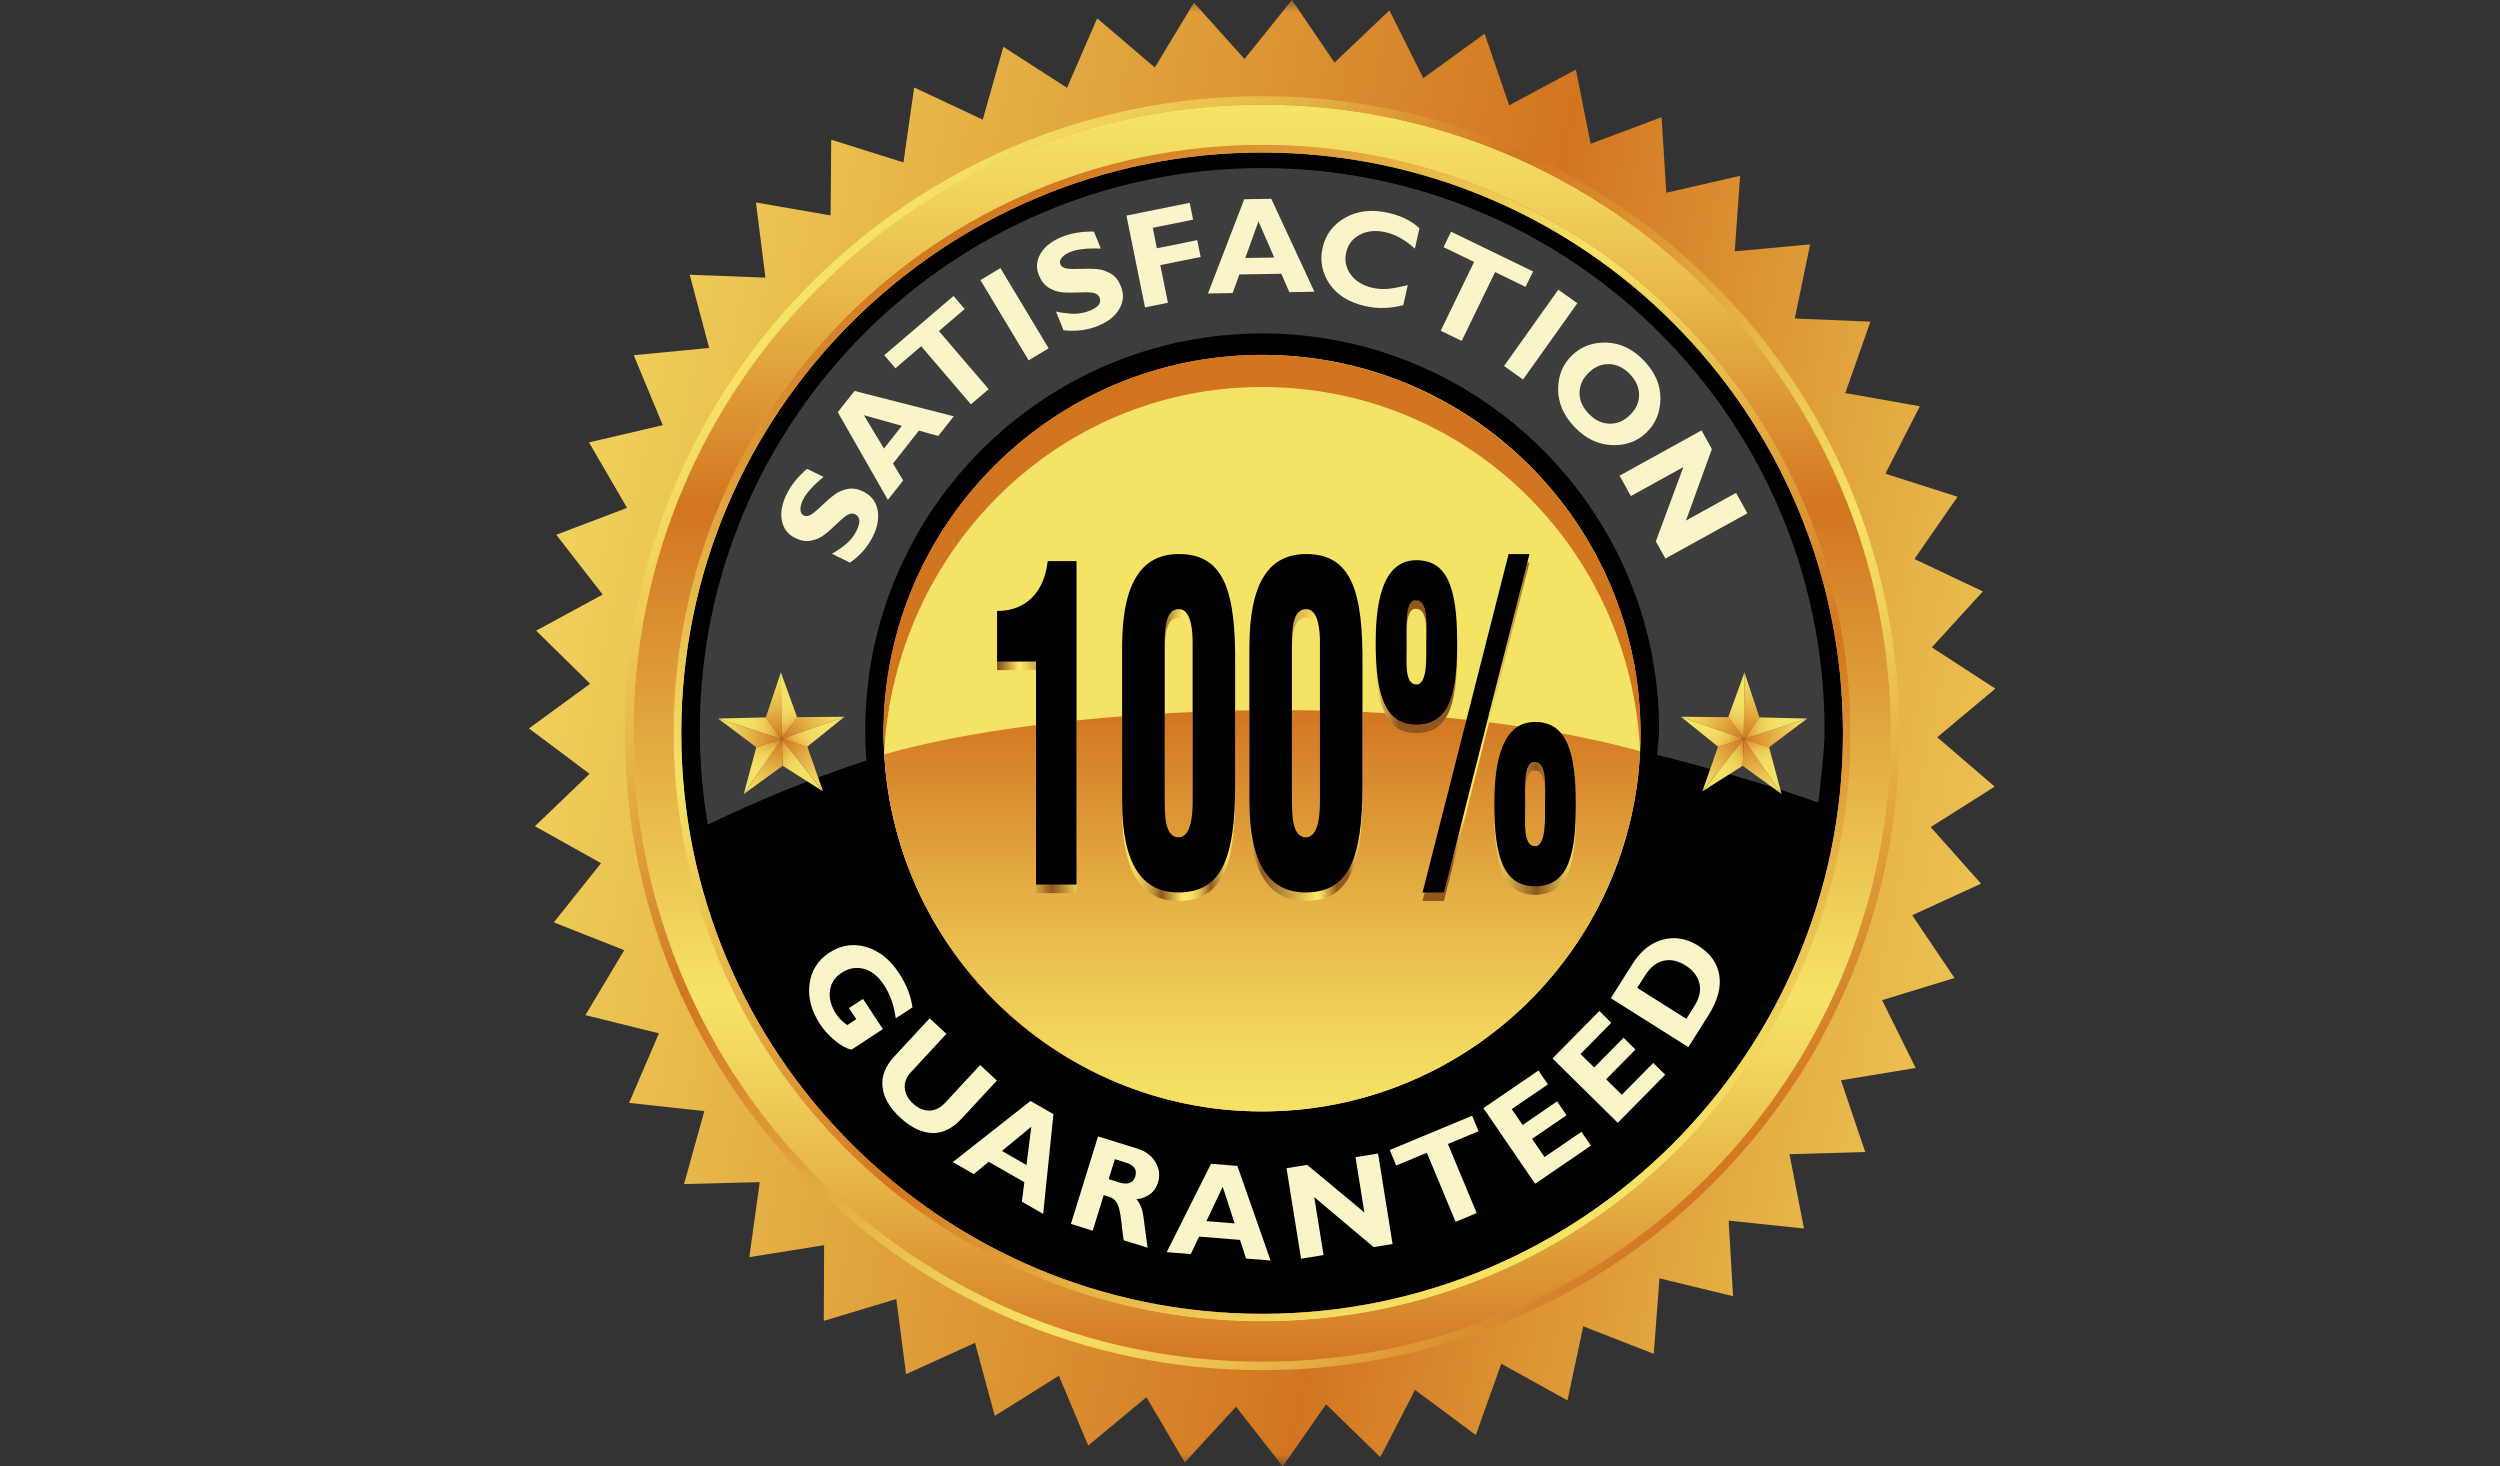 <svg width="104" height="61" viewBox="0 0 104 61" fill="none" xmlns="http://www.w3.org/2000/svg">
<rect x="0" y="0" width="104" height="61" fill="#333333" stroke="none"/>
<mask id="mask0" mask-type="alpha" maskUnits="userSpaceOnUse" x="0" y="0" width="104" height="61">
<rect width="104" height="61" fill="#C4C4C4"/>
</mask>
<g mask="url(#mask0)">
<path d="M82.41 36.76L79.547 38.074L81.308 40.685L78.295 41.606L79.692 44.428L76.584 44.939L77.592 47.923L74.443 48.015L75.045 51.106L71.911 50.778L72.095 53.922L69.034 53.179L68.797 56.32L65.862 55.175L65.208 58.256L62.452 56.731L61.394 59.698L58.865 57.819L57.421 60.618L55.165 58.419L53.361 61L51.419 58.52L49.286 60.838L47.692 58.122L45.269 60.135L44.051 57.23L41.382 58.903L40.562 55.862L37.693 57.163L37.286 54.04L34.27 54.948L34.283 51.799L31.172 52.297L31.605 49.177L28.456 49.256L29.301 46.222L26.169 45.881L27.411 42.986L24.352 42.23L25.969 39.528L23.039 38.371L25.002 35.908L22.252 34.371L24.526 32.191L22.005 30.302L24.549 28.444L22.303 26.236L25.072 24.734L23.14 22.246L26.085 21.127L24.502 18.404L27.57 17.686L26.364 14.777L29.5 14.474L28.693 11.43L31.842 11.549L31.448 8.424L34.552 8.961L34.579 5.811L37.584 6.757L38.03 3.639L40.882 4.977L41.74 1.947L44.388 3.653L45.642 0.763L48.04 2.807L49.668 0.111L51.771 2.455L53.744 0L55.516 2.604L57.799 0.433L59.209 3.25L61.76 1.403L62.781 4.383L65.557 2.893L66.171 5.981L69.121 4.874L69.318 8.018L72.388 7.313L72.165 10.455L75.302 10.166L74.662 13.249L77.809 13.381L76.763 16.351L79.865 16.901L78.433 19.706L81.434 20.665L79.64 23.254L82.487 24.603L80.363 26.93L83.005 28.647L80.59 30.67L82.979 32.724L80.317 34.407L82.41 36.76Z" fill="url(#paint0_linear)"/>
<path d="M76.667 30.5C76.667 43.841 65.849 54.655 52.504 54.655C39.158 54.655 28.34 43.841 28.34 30.5C28.34 17.159 39.158 6.345 52.504 6.345C65.849 6.345 76.667 17.16 76.667 30.5ZM52.504 14.764C43.81 14.764 36.762 21.809 36.762 30.5C36.762 39.191 43.81 46.236 52.504 46.236C61.197 46.236 68.245 39.191 68.245 30.5C68.245 21.809 61.197 14.764 52.504 14.764Z" fill="black"/>
<path d="M52.504 6.026C38.983 6.026 28.021 16.983 28.021 30.5C28.021 44.017 38.983 54.974 52.504 54.974C66.025 54.974 76.987 44.017 76.987 30.5C76.987 16.983 66.025 6.026 52.504 6.026ZM52.504 54.655C39.159 54.655 28.341 43.841 28.341 30.5C28.341 17.159 39.159 6.345 52.504 6.345C65.85 6.345 76.668 17.159 76.668 30.5C76.668 43.841 65.85 54.655 52.504 54.655Z" fill="url(#paint1_linear)"/>
<path d="M52.504 46.236C61.198 46.236 68.245 39.191 68.245 30.5C68.245 21.809 61.198 14.764 52.504 14.764C43.81 14.764 36.763 21.809 36.763 30.5C36.763 39.191 43.81 46.236 52.504 46.236Z" fill="url(#paint2_linear)"/>
<path d="M52.504 4.353C38.058 4.353 26.348 16.059 26.348 30.5C26.348 44.941 38.058 56.647 52.504 56.647C66.949 56.647 78.659 44.94 78.659 30.5C78.659 16.059 66.949 4.353 52.504 4.353ZM52.504 54.974C38.982 54.974 28.021 44.017 28.021 30.5C28.021 16.983 38.982 6.026 52.504 6.026C66.025 6.026 76.986 16.983 76.986 30.5C76.986 44.017 66.025 54.974 52.504 54.974Z" fill="url(#paint3_linear)"/>
<path d="M52.503 4.001C37.863 4.001 25.995 15.865 25.995 30.5C25.995 45.135 37.863 56.999 52.503 56.999C67.143 56.999 79.011 45.135 79.011 30.5C79.011 15.865 67.143 4.001 52.503 4.001ZM52.503 56.647C38.058 56.647 26.347 44.94 26.347 30.5C26.347 16.059 38.058 4.353 52.503 4.353C66.949 4.353 78.659 16.059 78.659 30.5C78.659 44.941 66.949 56.647 52.503 56.647Z" fill="url(#paint4_linear)"/>
<path d="M52.507 6.992C39.608 6.992 29.113 17.481 29.113 30.376C29.113 31.713 29.226 33.025 29.445 34.302C31.471 33.323 33.67 32.417 36.043 31.636C36.01 31.22 35.994 30.799 35.994 30.376C35.994 21.276 43.402 13.871 52.507 13.871C61.612 13.871 69.02 21.276 69.02 30.376C69.02 30.558 68.945 31.225 68.937 31.404C71.496 32.044 73.723 32.706 75.642 33.386C75.737 32.536 75.901 31.248 75.901 30.376C75.901 17.481 65.406 6.992 52.507 6.992Z" fill="#3D3D3D"/>
<path d="M68.236 30.5C68.236 30.751 68.24 31 68.227 31.247C67.838 22.909 60.941 16.267 52.503 16.267C44.066 16.267 37.175 23.045 36.786 31.384C36.774 31.137 36.745 30.75 36.745 30.5C36.745 21.814 43.815 14.773 52.503 14.773C61.191 14.773 68.236 21.814 68.236 30.5Z" fill="#D27520"/>
<path d="M68.227 31.247C68.227 31.26 36.788 31.435 36.786 31.384C37.18 22.947 43.966 16.1 52.503 16.1C61.04 16.1 67.833 22.811 68.227 31.247Z" fill="#F5E366"/>
<path d="M68.227 31.248C67.819 39.569 60.928 46.227 52.503 46.227C44.117 46.227 37.25 39.65 36.786 31.384C43.324 29.48 58.137 28.488 68.227 31.248Z" fill="url(#paint5_linear)"/>
<path d="M73.592 31.085L75.178 29.891L72.538 30.745L73.592 31.085Z" fill="url(#paint6_linear)"/>
<path d="M75.18 29.891L73.195 29.843L72.54 30.745L75.18 29.891Z" fill="url(#paint7_linear)"/>
<path d="M73.196 29.855L72.57 27.971L72.538 30.745L73.196 29.855Z" fill="url(#paint8_linear)"/>
<path d="M72.571 27.971L71.894 29.837L72.539 30.745L72.571 27.971Z" fill="url(#paint9_linear)"/>
<path d="M71.91 29.834L69.925 29.818L72.54 30.745L71.91 29.834Z" fill="url(#paint10_linear)"/>
<path d="M69.925 29.818L71.472 31.062L72.54 30.745L69.925 29.818Z" fill="url(#paint11_linear)"/>
<path d="M71.475 31.047L70.818 32.92L72.54 30.745L71.475 31.047Z" fill="url(#paint12_linear)"/>
<path d="M70.818 32.92L72.496 31.858L72.54 30.745L70.818 32.92Z" fill="url(#paint13_linear)"/>
<path d="M72.496 31.859L74.115 33.031L72.541 30.746L72.496 31.859Z" fill="url(#paint14_linear)"/>
<path d="M74.114 33.03L73.594 31.085L72.54 30.745L74.114 33.03Z" fill="url(#paint15_linear)"/>
<path d="M31.461 31.085L29.874 29.891L32.514 30.745L31.461 31.085Z" fill="url(#paint16_linear)"/>
<path d="M29.876 29.891L31.861 29.843L32.516 30.745L29.876 29.891Z" fill="url(#paint17_linear)"/>
<path d="M31.856 29.855L32.483 27.97L32.515 30.745L31.856 29.855Z" fill="url(#paint18_linear)"/>
<path d="M32.483 27.97L33.161 29.837L32.516 30.745L32.483 27.97Z" fill="url(#paint19_linear)"/>
<path d="M33.145 29.834L35.131 29.818L32.516 30.745L33.145 29.834Z" fill="url(#paint20_linear)"/>
<path d="M35.131 29.818L33.583 31.062L32.516 30.745L35.131 29.818Z" fill="url(#paint21_linear)"/>
<path d="M33.581 31.047L34.237 32.92L32.516 30.745L33.581 31.047Z" fill="url(#paint22_linear)"/>
<path d="M34.237 32.92L32.56 31.858L32.516 30.745L34.237 32.92Z" fill="url(#paint23_linear)"/>
<path d="M32.56 31.858L30.941 33.03L32.516 30.745L32.56 31.858Z" fill="url(#paint24_linear)"/>
<path d="M30.941 33.03L31.462 31.085L32.516 30.745L30.941 33.03Z" fill="url(#paint25_linear)"/>
<path d="M43.099 27.877H41.478V25.769C42.337 25.787 43.395 25.329 43.586 23.698H44.783V37.153H43.099V27.877V27.877ZM46.679 27.291C46.679 24.541 47.527 23.404 49.041 23.404C50.948 23.404 51.414 24.999 51.382 28.079V33.028C51.382 36.034 50.831 37.482 49.02 37.482C47.538 37.482 46.68 36.346 46.68 33.688V27.291H46.679ZM49.613 27.291C49.613 27.089 49.677 25.696 49.041 25.696C48.469 25.696 48.448 26.521 48.448 27.291V33.468C48.448 34.275 48.448 35.191 49.041 35.191C49.645 35.154 49.613 33.945 49.613 33.468V27.291ZM51.975 27.291C51.975 24.541 52.822 23.404 54.337 23.404C56.243 23.404 56.71 24.999 56.678 28.079V33.028C56.678 36.034 56.127 37.482 54.316 37.482C52.833 37.482 51.975 36.346 51.975 33.688V27.291ZM54.909 27.291C54.909 27.089 54.973 25.696 54.337 25.696C53.766 25.696 53.744 26.521 53.744 27.291V33.468C53.744 34.275 53.744 35.191 54.337 35.191C54.941 35.154 54.909 33.945 54.909 33.468V27.291ZM57.229 27.07C57.229 25.072 57.652 23.661 58.923 23.661C60.184 23.661 60.618 24.761 60.618 27.07C60.618 28.995 60.395 30.498 58.923 30.498C57.578 30.498 57.229 29.197 57.229 27.07ZM59.336 27.052C59.336 26.484 59.442 25.329 58.923 25.329C58.425 25.255 58.511 26.484 58.511 27.052C58.511 27.877 58.415 28.83 58.923 28.83C59.4 28.83 59.336 27.62 59.336 27.052ZM60.067 37.482H59.178L62.758 23.404H63.626L60.067 37.482ZM65.553 33.798C65.553 35.722 65.331 37.225 63.859 37.225C62.514 37.225 62.164 35.924 62.164 33.798C62.164 31.799 62.588 30.388 63.859 30.388C65.183 30.388 65.553 31.653 65.553 33.798ZM63.446 33.761C63.446 34.586 63.351 35.558 63.859 35.558C64.335 35.558 64.272 34.33 64.272 33.761C64.272 33.193 64.378 32.056 63.859 32.056C63.361 31.983 63.446 33.193 63.446 33.761Z" fill="url(#paint26_linear)"/>
<path d="M43.099 27.521H41.478V25.413C42.337 25.432 43.395 24.973 43.586 23.342H44.783V36.797H43.099V27.521V27.521ZM46.679 26.934C46.679 24.185 47.527 23.048 49.041 23.048C50.948 23.048 51.414 24.643 51.382 27.723V32.672C51.382 35.678 50.831 37.126 49.02 37.126C47.538 37.126 46.68 35.99 46.68 33.332V26.934H46.679ZM49.613 26.934C49.613 26.733 49.677 25.34 49.041 25.34C48.469 25.34 48.448 26.165 48.448 26.934V33.112C48.448 33.918 48.448 34.835 49.041 34.835C49.645 34.798 49.613 33.589 49.613 33.112V26.934ZM51.975 26.934C51.975 24.185 52.822 23.048 54.337 23.048C56.243 23.048 56.71 24.643 56.678 27.723V32.672C56.678 35.678 56.127 37.126 54.316 37.126C52.833 37.126 51.975 35.99 51.975 33.332V26.934ZM54.909 26.934C54.909 26.733 54.973 25.34 54.337 25.34C53.766 25.34 53.744 26.165 53.744 26.934V33.112C53.744 33.918 53.744 34.835 54.337 34.835C54.941 34.798 54.909 33.589 54.909 33.112V26.934ZM57.229 26.715C57.229 24.717 57.652 23.305 58.923 23.305C60.184 23.305 60.618 24.405 60.618 26.715C60.618 28.64 60.395 30.142 58.923 30.142C57.578 30.142 57.229 28.841 57.229 26.715ZM59.336 26.696C59.336 26.128 59.442 24.973 58.923 24.973C58.425 24.9 58.511 26.128 58.511 26.696C58.511 27.521 58.415 28.474 58.923 28.474C59.4 28.474 59.336 27.265 59.336 26.696ZM60.067 37.127H59.178L62.758 23.049H63.626L60.067 37.127ZM65.553 33.442C65.553 35.367 65.331 36.87 63.859 36.87C62.514 36.87 62.164 35.568 62.164 33.442C62.164 31.444 62.588 30.033 63.859 30.033C65.183 30.033 65.553 31.297 65.553 33.442ZM63.446 33.406C63.446 34.23 63.351 35.202 63.859 35.202C64.335 35.202 64.272 33.974 64.272 33.406C64.272 32.837 64.378 31.701 63.859 31.701C63.361 31.627 63.446 32.837 63.446 33.406Z" fill="black"/>
<path d="M33.574 19.503L34.258 19.837C33.822 20.199 33.537 20.518 33.403 20.793C33.326 20.951 33.291 21.088 33.299 21.206C33.306 21.325 33.353 21.405 33.44 21.448C33.507 21.48 33.587 21.478 33.679 21.441C33.772 21.403 33.929 21.278 34.151 21.066C34.373 20.853 34.562 20.69 34.72 20.574C34.878 20.459 35.059 20.381 35.263 20.341C35.466 20.301 35.682 20.336 35.909 20.447C36.233 20.605 36.431 20.855 36.503 21.195C36.575 21.535 36.512 21.906 36.316 22.308C36.104 22.743 35.785 23.108 35.36 23.406L34.606 23.037C34.877 22.88 35.093 22.729 35.253 22.584C35.413 22.438 35.542 22.265 35.641 22.063C35.808 21.72 35.784 21.497 35.569 21.391C35.495 21.355 35.409 21.356 35.311 21.393C35.212 21.429 35.053 21.555 34.831 21.771C34.61 21.987 34.422 22.152 34.267 22.265C34.112 22.379 33.934 22.455 33.731 22.493C33.528 22.532 33.31 22.494 33.078 22.381C32.777 22.234 32.593 21.994 32.527 21.662C32.461 21.33 32.527 20.96 32.725 20.555C32.907 20.181 33.19 19.831 33.574 19.503Z" fill="#FAF5C9"/>
<path d="M35.547 16.264L39.678 17.318L39.031 18.137L38.228 17.913L37.148 19.282L37.572 19.987L36.935 20.794L34.851 17.146L35.547 16.264ZM37.518 17.714L35.938 17.272L36.773 18.659L37.518 17.714Z" fill="#FAF5C9"/>
<path d="M39.667 12.312L40.131 12.855L39.059 13.772L41.128 16.189L40.39 16.82L38.321 14.403L37.249 15.32L36.785 14.777L39.667 12.312Z" fill="#FAF5C9"/>
<path d="M41.617 11.152L43.624 14.49L42.792 14.99L40.785 11.652L41.617 11.152Z" fill="#FAF5C9"/>
<path d="M45.505 9.634L45.794 10.338C45.228 10.32 44.803 10.369 44.519 10.485C44.357 10.551 44.24 10.631 44.167 10.725C44.093 10.818 44.075 10.909 44.112 10.999C44.14 11.067 44.202 11.119 44.296 11.152C44.39 11.186 44.59 11.197 44.897 11.185C45.204 11.174 45.455 11.177 45.65 11.196C45.844 11.214 46.031 11.277 46.21 11.382C46.389 11.487 46.526 11.657 46.622 11.89C46.76 12.224 46.742 12.542 46.569 12.844C46.397 13.146 46.103 13.382 45.689 13.552C45.242 13.736 44.761 13.797 44.245 13.738L43.926 12.961C44.234 13.024 44.495 13.054 44.711 13.052C44.927 13.05 45.139 13.005 45.348 12.92C45.7 12.775 45.831 12.592 45.74 12.371C45.709 12.295 45.645 12.238 45.546 12.2C45.448 12.162 45.245 12.15 44.936 12.165C44.627 12.179 44.377 12.177 44.186 12.159C43.995 12.141 43.811 12.079 43.633 11.973C43.456 11.867 43.318 11.695 43.22 11.455C43.093 11.146 43.115 10.845 43.286 10.552C43.457 10.26 43.752 10.028 44.17 9.856C44.556 9.698 45.001 9.624 45.505 9.634Z" fill="#FAF5C9"/>
<path d="M49.491 8.437L49.633 9.137L47.954 9.476L48.126 10.329L49.805 9.989L49.946 10.689L48.268 11.028L48.585 12.594L47.633 12.787L46.861 8.969L49.491 8.437Z" fill="#FAF5C9"/>
<path d="M52.886 8.27L54.679 12.136L53.636 12.153L53.303 11.389L51.558 11.417L51.279 12.191L50.251 12.208L51.761 8.288L52.886 8.27ZM53.008 10.713L52.352 9.21L51.804 10.732L53.008 10.713Z" fill="#FAF5C9"/>
<path d="M58.563 11.862L58.377 12.692C57.844 12.837 57.318 12.851 56.798 12.734C56.123 12.582 55.627 12.275 55.311 11.813C54.995 11.35 54.899 10.846 55.021 10.3C55.144 9.755 55.459 9.338 55.966 9.052C56.474 8.767 57.068 8.7 57.748 8.853C58.29 8.975 58.724 9.19 59.049 9.497L58.859 10.343C58.457 9.98 58.05 9.752 57.638 9.66C57.233 9.569 56.878 9.603 56.573 9.762C56.268 9.921 56.077 10.168 56.002 10.503C55.926 10.841 55.99 11.148 56.194 11.424C56.397 11.7 56.697 11.883 57.092 11.972C57.288 12.016 57.482 12.032 57.675 12.021C57.869 12.01 58.164 11.957 58.563 11.862Z" fill="#FAF5C9"/>
<path d="M63.776 11.292L63.464 11.934L62.195 11.319L60.807 14.182L59.934 13.759L61.322 10.896L60.052 10.281L60.363 9.639L63.776 11.292Z" fill="#FAF5C9"/>
<path d="M65.617 12.614L63.358 15.788L62.567 15.225L64.826 12.052L65.617 12.614Z" fill="#FAF5C9"/>
<path d="M68.391 15.005C68.851 15.483 69.078 16.01 69.074 16.583C69.069 17.157 68.875 17.628 68.491 17.996C68.102 18.369 67.62 18.542 67.046 18.516C66.472 18.489 65.959 18.241 65.507 17.77C65.05 17.294 64.821 16.77 64.818 16.198C64.816 15.626 65.01 15.152 65.402 14.776C65.787 14.407 66.267 14.232 66.84 14.253C67.414 14.274 67.931 14.524 68.391 15.005ZM66.091 17.21C66.346 17.476 66.63 17.614 66.944 17.625C67.257 17.637 67.542 17.52 67.798 17.274C68.056 17.027 68.185 16.747 68.186 16.434C68.188 16.121 68.061 15.832 67.806 15.566C67.55 15.3 67.265 15.16 66.952 15.147C66.638 15.135 66.353 15.252 66.095 15.499C65.839 15.745 65.71 16.025 65.709 16.339C65.707 16.653 65.835 16.943 66.091 17.21Z" fill="#FAF5C9"/>
<path d="M72.69 21.353L69.28 23.236L68.883 22.519L70.028 19.431L67.843 20.637L67.374 19.788L70.784 17.904L71.214 18.683L70.136 21.655L72.22 20.503L72.69 21.353Z" fill="#FAF5C9"/>
<path d="M37.959 41.906L37.264 42.363C37.193 41.829 37.03 41.367 36.776 40.98C36.53 40.606 36.246 40.38 35.924 40.301C35.603 40.223 35.296 40.279 35.004 40.471C34.724 40.655 34.564 40.905 34.524 41.221C34.484 41.537 34.572 41.86 34.789 42.19C34.903 42.365 35.057 42.516 35.249 42.642L35.621 42.398L35.318 41.937L35.902 41.554L36.728 42.81L35.425 43.666C35.216 43.622 34.987 43.498 34.738 43.293C34.489 43.088 34.281 42.859 34.115 42.607C33.75 42.052 33.604 41.495 33.676 40.938C33.748 40.38 34.021 39.946 34.494 39.635C34.977 39.317 35.489 39.237 36.028 39.393C36.567 39.549 37.023 39.911 37.396 40.478C37.703 40.946 37.891 41.422 37.959 41.906Z" fill="#FAF5C9"/>
<path d="M40.773 44.306L41.47 44.951L40 46.539C39.621 46.948 39.214 47.146 38.776 47.133C38.34 47.12 37.897 46.906 37.448 46.491C37.005 46.081 36.759 45.655 36.712 45.215C36.665 44.775 36.827 44.354 37.198 43.954L38.672 42.362L39.371 43.009L37.882 44.617C37.701 44.812 37.62 45.026 37.639 45.262C37.658 45.498 37.771 45.711 37.977 45.903C38.193 46.102 38.42 46.201 38.66 46.2C38.901 46.199 39.123 46.087 39.328 45.866L40.773 44.306Z" fill="#FAF5C9"/>
<path d="M43.823 46.349L43.396 50.498L42.51 49.99L42.612 49.18L41.131 48.331L40.509 48.843L39.636 48.342L42.869 45.801L43.823 46.349ZM42.702 48.465L42.903 46.872L41.68 47.878L42.702 48.465Z" fill="#FAF5C9"/>
<path d="M45.678 47.275L47.305 47.779C47.658 47.888 47.913 48.079 48.07 48.351C48.228 48.624 48.262 48.905 48.172 49.195C48.047 49.596 47.747 49.828 47.27 49.892C47.427 50.031 47.531 50.309 47.583 50.725C47.635 51.141 47.687 51.534 47.741 51.904L46.745 51.596C46.723 51.458 46.69 51.197 46.647 50.814C46.604 50.431 46.544 50.176 46.469 50.048C46.393 49.92 46.295 49.837 46.176 49.8L45.915 49.719L45.457 51.197L44.55 50.916L45.678 47.275ZM46.378 48.223L46.121 49.052L46.601 49.201C46.754 49.248 46.886 49.249 46.998 49.205C47.11 49.16 47.187 49.072 47.228 48.938C47.313 48.663 47.183 48.472 46.837 48.365L46.378 48.223Z" fill="#FAF5C9"/>
<path d="M51.475 48.502L52.856 52.438L51.837 52.356L51.585 51.58L49.883 51.442L49.538 52.17L48.535 52.089L50.378 48.414L51.475 48.502ZM51.362 50.894L50.865 49.367L50.188 50.799L51.362 50.894Z" fill="#FAF5C9"/>
<path d="M57.327 47.987L57.931 51.75L57.139 51.878L54.673 49.8L55.06 52.211L54.123 52.361L53.519 48.597L54.379 48.459L56.758 50.438L56.389 48.137L57.327 47.987Z" fill="#FAF5C9"/>
<path d="M61.241 46.414L61.509 47.059L60.234 47.59L61.431 50.464L60.554 50.829L59.357 47.955L58.082 48.485L57.813 47.84L61.241 46.414Z" fill="#FAF5C9"/>
<path d="M65.789 47.082L66.183 47.658L63.862 49.245L61.71 46.098L63.999 44.533L64.394 45.11L62.888 46.139L63.34 46.799L64.775 45.818L65.169 46.394L63.734 47.375L64.252 48.132L65.789 47.082Z" fill="#FAF5C9"/>
<path d="M68.775 44.217L69.273 44.708L67.298 46.708L64.584 44.031L66.531 42.057L67.029 42.548L65.749 43.846L66.318 44.407L67.539 43.17L68.036 43.661L66.815 44.898L67.468 45.542L68.775 44.217Z" fill="#FAF5C9"/>
<path d="M67.011 41.525L67.909 40.103C68.255 39.554 68.68 39.215 69.183 39.086C69.685 38.956 70.174 39.042 70.651 39.344C71.151 39.659 71.442 40.069 71.523 40.573C71.603 41.077 71.454 41.629 71.076 42.229L70.235 43.56L67.011 41.525ZM68.109 41.095L70.151 42.384L70.482 41.861C70.697 41.52 70.768 41.202 70.694 40.904C70.621 40.606 70.431 40.36 70.125 40.167C69.808 39.967 69.501 39.9 69.204 39.967C68.906 40.035 68.649 40.239 68.434 40.58L68.109 41.095Z" fill="#FAF5C9"/>
</g>
<defs>
<linearGradient id="paint0_linear" x1="95.507" y1="39.505" x2="-17.894" y2="15.709" gradientUnits="userSpaceOnUse">
<stop stop-color="#F5E366"/>
<stop offset="0.056" stop-color="#F1D65E"/>
<stop offset="0.158" stop-color="#E6B448"/>
<stop offset="0.295" stop-color="#D57E26"/>
<stop offset="0.316" stop-color="#D27520"/>
<stop offset="0.704" stop-color="#F5E366"/>
<stop offset="0.756" stop-color="#F1D65E"/>
<stop offset="0.852" stop-color="#E6B448"/>
<stop offset="0.98" stop-color="#D57E26"/>
<stop offset="1" stop-color="#D27520"/>
</linearGradient>
<linearGradient id="paint1_linear" x1="64.626" y1="51.489" x2="40.152" y2="9.084" gradientUnits="userSpaceOnUse">
<stop stop-color="#F5E366"/>
<stop offset="0.056" stop-color="#F1D65E"/>
<stop offset="0.158" stop-color="#E6B448"/>
<stop offset="0.295" stop-color="#D57E26"/>
<stop offset="0.316" stop-color="#D27520"/>
<stop offset="0.704" stop-color="#F5E366"/>
<stop offset="0.756" stop-color="#F1D65E"/>
<stop offset="0.852" stop-color="#E6B448"/>
<stop offset="0.98" stop-color="#D57E26"/>
<stop offset="1" stop-color="#D27520"/>
</linearGradient>
<linearGradient id="paint2_linear" x1="60.298" y1="43.995" x2="44.562" y2="16.73" gradientUnits="userSpaceOnUse">
<stop stop-color="#F5E366"/>
<stop offset="0.056" stop-color="#F1D65E"/>
<stop offset="0.158" stop-color="#E6B448"/>
<stop offset="0.295" stop-color="#D57E26"/>
<stop offset="0.316" stop-color="#D27520"/>
<stop offset="0.704" stop-color="#F5E366"/>
<stop offset="0.756" stop-color="#F1D65E"/>
<stop offset="0.852" stop-color="#E6B448"/>
<stop offset="0.98" stop-color="#D57E26"/>
<stop offset="1" stop-color="#D27520"/>
</linearGradient>
<linearGradient id="paint3_linear" x1="52.503" y1="4.613" x2="52.503" y2="56.906" gradientUnits="userSpaceOnUse">
<stop stop-color="#F5E366"/>
<stop offset="0.056" stop-color="#F1D65E"/>
<stop offset="0.158" stop-color="#E6B448"/>
<stop offset="0.295" stop-color="#D57E26"/>
<stop offset="0.316" stop-color="#D27520"/>
<stop offset="0.704" stop-color="#F5E366"/>
<stop offset="0.756" stop-color="#F1D65E"/>
<stop offset="0.852" stop-color="#E6B448"/>
<stop offset="0.98" stop-color="#D57E26"/>
<stop offset="1" stop-color="#D27520"/>
</linearGradient>
<linearGradient id="paint4_linear" x1="33.945" y1="11.948" x2="71.42" y2="49.436" gradientUnits="userSpaceOnUse">
<stop stop-color="#F5E366"/>
<stop offset="0.056" stop-color="#F1D65E"/>
<stop offset="0.158" stop-color="#E6B448"/>
<stop offset="0.295" stop-color="#D57E26"/>
<stop offset="0.316" stop-color="#D27520"/>
<stop offset="0.704" stop-color="#F5E366"/>
<stop offset="0.756" stop-color="#F1D65E"/>
<stop offset="0.852" stop-color="#E6B448"/>
<stop offset="0.98" stop-color="#D57E26"/>
<stop offset="1" stop-color="#D27520"/>
</linearGradient>
<linearGradient id="paint5_linear" x1="52.507" y1="46.227" x2="52.507" y2="29.542" gradientUnits="userSpaceOnUse">
<stop stop-color="#F5E366"/>
<stop offset="0.176" stop-color="#F1D65E"/>
<stop offset="0.499" stop-color="#E6B448"/>
<stop offset="0.932" stop-color="#D57E26"/>
<stop offset="1" stop-color="#D27520"/>
</linearGradient>
<linearGradient id="paint6_linear" x1="72.539" y1="30.481" x2="75.176" y2="30.491" gradientUnits="userSpaceOnUse">
<stop stop-color="#D27520"/>
<stop offset="0.068" stop-color="#D57E26"/>
<stop offset="0.501" stop-color="#E6B448"/>
<stop offset="0.824" stop-color="#F1D65E"/>
<stop offset="1" stop-color="#F5E366"/>
</linearGradient>
<linearGradient id="paint7_linear" x1="72.542" y1="30.293" x2="75.179" y2="30.302" gradientUnits="userSpaceOnUse">
<stop stop-color="#D27520"/>
<stop offset="0.048" stop-color="#DA8D2F"/>
<stop offset="0.117" stop-color="#E2A840"/>
<stop offset="0.195" stop-color="#E9BE4E"/>
<stop offset="0.287" stop-color="#EECF59"/>
<stop offset="0.4" stop-color="#F2DA60"/>
<stop offset="0.559" stop-color="#F4E165"/>
<stop offset="1" stop-color="#F5E366"/>
</linearGradient>
<linearGradient id="paint8_linear" x1="72.289" y1="30.66" x2="73.138" y2="28.164" gradientUnits="userSpaceOnUse">
<stop stop-color="#D27520"/>
<stop offset="0.068" stop-color="#D57E26"/>
<stop offset="0.501" stop-color="#E6B448"/>
<stop offset="0.824" stop-color="#F1D65E"/>
<stop offset="1" stop-color="#F5E366"/>
</linearGradient>
<linearGradient id="paint9_linear" x1="72.111" y1="30.599" x2="72.96" y2="28.103" gradientUnits="userSpaceOnUse">
<stop stop-color="#D27520"/>
<stop offset="0.048" stop-color="#DA8D2F"/>
<stop offset="0.117" stop-color="#E2A840"/>
<stop offset="0.195" stop-color="#E9BE4E"/>
<stop offset="0.287" stop-color="#EECF59"/>
<stop offset="0.4" stop-color="#F2DA60"/>
<stop offset="0.559" stop-color="#F4E165"/>
<stop offset="1" stop-color="#F5E366"/>
</linearGradient>
<linearGradient id="paint10_linear" x1="72.379" y1="30.953" x2="70.291" y2="29.343" gradientUnits="userSpaceOnUse">
<stop stop-color="#D27520"/>
<stop offset="0.068" stop-color="#D57E26"/>
<stop offset="0.501" stop-color="#E6B448"/>
<stop offset="0.824" stop-color="#F1D65E"/>
<stop offset="1" stop-color="#F5E366"/>
</linearGradient>
<linearGradient id="paint11_linear" x1="72.264" y1="31.102" x2="70.176" y2="29.492" gradientUnits="userSpaceOnUse">
<stop stop-color="#D27520"/>
<stop offset="0.048" stop-color="#DA8D2F"/>
<stop offset="0.117" stop-color="#E2A840"/>
<stop offset="0.195" stop-color="#E9BE4E"/>
<stop offset="0.287" stop-color="#EECF59"/>
<stop offset="0.4" stop-color="#F2DA60"/>
<stop offset="0.559" stop-color="#F4E165"/>
<stop offset="1" stop-color="#F5E366"/>
</linearGradient>
<linearGradient id="paint12_linear" x1="72.686" y1="30.965" x2="70.487" y2="32.42" gradientUnits="userSpaceOnUse">
<stop stop-color="#D27520"/>
<stop offset="0.068" stop-color="#D57E26"/>
<stop offset="0.501" stop-color="#E6B448"/>
<stop offset="0.824" stop-color="#F1D65E"/>
<stop offset="1" stop-color="#F5E366"/>
</linearGradient>
<linearGradient id="paint13_linear" x1="72.79" y1="31.122" x2="70.591" y2="32.577" gradientUnits="userSpaceOnUse">
<stop stop-color="#D27520"/>
<stop offset="0.048" stop-color="#DA8D2F"/>
<stop offset="0.117" stop-color="#E2A840"/>
<stop offset="0.195" stop-color="#E9BE4E"/>
<stop offset="0.287" stop-color="#EECF59"/>
<stop offset="0.4" stop-color="#F2DA60"/>
<stop offset="0.559" stop-color="#F4E165"/>
<stop offset="1" stop-color="#F5E366"/>
</linearGradient>
<linearGradient id="paint14_linear" x1="72.783" y1="30.674" x2="73.529" y2="33.203" gradientUnits="userSpaceOnUse">
<stop stop-color="#D27520"/>
<stop offset="0.068" stop-color="#D57E26"/>
<stop offset="0.501" stop-color="#E6B448"/>
<stop offset="0.824" stop-color="#F1D65E"/>
<stop offset="1" stop-color="#F5E366"/>
</linearGradient>
<linearGradient id="paint15_linear" x1="72.978" y1="30.616" x2="73.725" y2="33.145" gradientUnits="userSpaceOnUse">
<stop stop-color="#D27520"/>
<stop offset="0.048" stop-color="#DA8D2F"/>
<stop offset="0.117" stop-color="#E2A840"/>
<stop offset="0.195" stop-color="#E9BE4E"/>
<stop offset="0.287" stop-color="#EECF59"/>
<stop offset="0.4" stop-color="#F2DA60"/>
<stop offset="0.559" stop-color="#F4E165"/>
<stop offset="1" stop-color="#F5E366"/>
</linearGradient>
<linearGradient id="paint16_linear" x1="32.513" y1="30.482" x2="29.876" y2="30.491" gradientUnits="userSpaceOnUse">
<stop stop-color="#D27520"/>
<stop offset="0.068" stop-color="#D57E26"/>
<stop offset="0.501" stop-color="#E6B448"/>
<stop offset="0.824" stop-color="#F1D65E"/>
<stop offset="1" stop-color="#F5E366"/>
</linearGradient>
<linearGradient id="paint17_linear" x1="32.514" y1="30.293" x2="29.878" y2="30.302" gradientUnits="userSpaceOnUse">
<stop stop-color="#D27520"/>
<stop offset="0.048" stop-color="#DA8D2F"/>
<stop offset="0.117" stop-color="#E2A840"/>
<stop offset="0.195" stop-color="#E9BE4E"/>
<stop offset="0.287" stop-color="#EECF59"/>
<stop offset="0.4" stop-color="#F2DA60"/>
<stop offset="0.559" stop-color="#F4E165"/>
<stop offset="1" stop-color="#F5E366"/>
</linearGradient>
<linearGradient id="paint18_linear" x1="32.764" y1="30.66" x2="31.915" y2="28.163" gradientUnits="userSpaceOnUse">
<stop stop-color="#D27520"/>
<stop offset="0.068" stop-color="#D57E26"/>
<stop offset="0.501" stop-color="#E6B448"/>
<stop offset="0.824" stop-color="#F1D65E"/>
<stop offset="1" stop-color="#F5E366"/>
</linearGradient>
<linearGradient id="paint19_linear" x1="32.943" y1="30.599" x2="32.094" y2="28.103" gradientUnits="userSpaceOnUse">
<stop stop-color="#D27520"/>
<stop offset="0.048" stop-color="#DA8D2F"/>
<stop offset="0.117" stop-color="#E2A840"/>
<stop offset="0.195" stop-color="#E9BE4E"/>
<stop offset="0.287" stop-color="#EECF59"/>
<stop offset="0.4" stop-color="#F2DA60"/>
<stop offset="0.559" stop-color="#F4E165"/>
<stop offset="1" stop-color="#F5E366"/>
</linearGradient>
<linearGradient id="paint20_linear" x1="32.676" y1="30.953" x2="34.764" y2="29.343" gradientUnits="userSpaceOnUse">
<stop stop-color="#D27520"/>
<stop offset="0.068" stop-color="#D57E26"/>
<stop offset="0.501" stop-color="#E6B448"/>
<stop offset="0.824" stop-color="#F1D65E"/>
<stop offset="1" stop-color="#F5E366"/>
</linearGradient>
<linearGradient id="paint21_linear" x1="32.791" y1="31.102" x2="34.88" y2="29.492" gradientUnits="userSpaceOnUse">
<stop stop-color="#D27520"/>
<stop offset="0.048" stop-color="#DA8D2F"/>
<stop offset="0.117" stop-color="#E2A840"/>
<stop offset="0.195" stop-color="#E9BE4E"/>
<stop offset="0.287" stop-color="#EECF59"/>
<stop offset="0.4" stop-color="#F2DA60"/>
<stop offset="0.559" stop-color="#F4E165"/>
<stop offset="1" stop-color="#F5E366"/>
</linearGradient>
<linearGradient id="paint22_linear" x1="32.37" y1="30.964" x2="34.569" y2="32.42" gradientUnits="userSpaceOnUse">
<stop stop-color="#D27520"/>
<stop offset="0.068" stop-color="#D57E26"/>
<stop offset="0.501" stop-color="#E6B448"/>
<stop offset="0.824" stop-color="#F1D65E"/>
<stop offset="1" stop-color="#F5E366"/>
</linearGradient>
<linearGradient id="paint23_linear" x1="32.266" y1="31.122" x2="34.465" y2="32.577" gradientUnits="userSpaceOnUse">
<stop stop-color="#D27520"/>
<stop offset="0.048" stop-color="#DA8D2F"/>
<stop offset="0.117" stop-color="#E2A840"/>
<stop offset="0.195" stop-color="#E9BE4E"/>
<stop offset="0.287" stop-color="#EECF59"/>
<stop offset="0.4" stop-color="#F2DA60"/>
<stop offset="0.559" stop-color="#F4E165"/>
<stop offset="1" stop-color="#F5E366"/>
</linearGradient>
<linearGradient id="paint24_linear" x1="32.273" y1="30.673" x2="31.527" y2="33.203" gradientUnits="userSpaceOnUse">
<stop stop-color="#D27520"/>
<stop offset="0.068" stop-color="#D57E26"/>
<stop offset="0.501" stop-color="#E6B448"/>
<stop offset="0.824" stop-color="#F1D65E"/>
<stop offset="1" stop-color="#F5E366"/>
</linearGradient>
<linearGradient id="paint25_linear" x1="32.077" y1="30.616" x2="31.331" y2="33.145" gradientUnits="userSpaceOnUse">
<stop stop-color="#D27520"/>
<stop offset="0.048" stop-color="#DA8D2F"/>
<stop offset="0.117" stop-color="#E2A840"/>
<stop offset="0.195" stop-color="#E9BE4E"/>
<stop offset="0.287" stop-color="#EECF59"/>
<stop offset="0.4" stop-color="#F2DA60"/>
<stop offset="0.559" stop-color="#F4E165"/>
<stop offset="1" stop-color="#F5E366"/>
</linearGradient>
<linearGradient id="paint26_linear" x1="41.479" y1="30.443" x2="65.554" y2="30.443" gradientUnits="userSpaceOnUse">
<stop offset="0.003" stop-color="#8F561E"/>
<stop offset="0.038" stop-color="#FFE767"/>
<stop offset="0.046" stop-color="#F5DA61"/>
<stop offset="0.061" stop-color="#DBB850"/>
<stop offset="0.08" stop-color="#B18234"/>
<stop offset="0.095" stop-color="#8F561E"/>
<stop offset="0.149" stop-color="#FFE767"/>
<stop offset="0.206" stop-color="#FFE767"/>
<stop offset="0.223" stop-color="#FDE465"/>
<stop offset="0.236" stop-color="#F5DA60"/>
<stop offset="0.247" stop-color="#E8CA58"/>
<stop offset="0.258" stop-color="#D6B24C"/>
<stop offset="0.269" stop-color="#BF943D"/>
<stop offset="0.279" stop-color="#A36F2B"/>
<stop offset="0.284" stop-color="#8F561E"/>
<stop offset="0.32" stop-color="#FFE767"/>
<stop offset="0.33" stop-color="#FDE465"/>
<stop offset="0.339" stop-color="#F5DA60"/>
<stop offset="0.346" stop-color="#E8CA58"/>
<stop offset="0.353" stop-color="#D6B24C"/>
<stop offset="0.359" stop-color="#BF943D"/>
<stop offset="0.365" stop-color="#A36F2B"/>
<stop offset="0.369" stop-color="#8F561E"/>
<stop offset="0.4" stop-color="#FFE767"/>
<stop offset="0.412" stop-color="#FDE465"/>
<stop offset="0.421" stop-color="#F5DA60"/>
<stop offset="0.43" stop-color="#E8CA58"/>
<stop offset="0.438" stop-color="#D6B24C"/>
<stop offset="0.445" stop-color="#BF943D"/>
<stop offset="0.452" stop-color="#A36F2B"/>
<stop offset="0.457" stop-color="#8F561E"/>
<stop offset="0.554" stop-color="#FFE767"/>
<stop offset="0.559" stop-color="#F5DA61"/>
<stop offset="0.567" stop-color="#DBB850"/>
<stop offset="0.579" stop-color="#B18234"/>
<stop offset="0.587" stop-color="#8F561E"/>
<stop offset="0.588" stop-color="#8F561E"/>
<stop offset="0.607" stop-color="#8F561E"/>
<stop offset="0.608" stop-color="#996324"/>
<stop offset="0.613" stop-color="#B88B39"/>
<stop offset="0.618" stop-color="#D2AC49"/>
<stop offset="0.623" stop-color="#E6C656"/>
<stop offset="0.628" stop-color="#F4D860"/>
<stop offset="0.634" stop-color="#FCE365"/>
<stop offset="0.64" stop-color="#FFE767"/>
<stop offset="0.647" stop-color="#F5DA61"/>
<stop offset="0.662" stop-color="#DBB850"/>
<stop offset="0.68" stop-color="#B18234"/>
<stop offset="0.694" stop-color="#8F561E"/>
<stop offset="0.699" stop-color="#8F561E"/>
<stop offset="0.785" stop-color="#8F561E"/>
<stop offset="0.807" stop-color="#FFE767"/>
<stop offset="0.838" stop-color="#FFE767"/>
<stop offset="0.852" stop-color="#F5DA61"/>
<stop offset="0.876" stop-color="#DBB850"/>
<stop offset="0.908" stop-color="#B18234"/>
<stop offset="0.932" stop-color="#8F561E"/>
<stop offset="1" stop-color="#FFE767"/>
</linearGradient>
</defs>
</svg>
